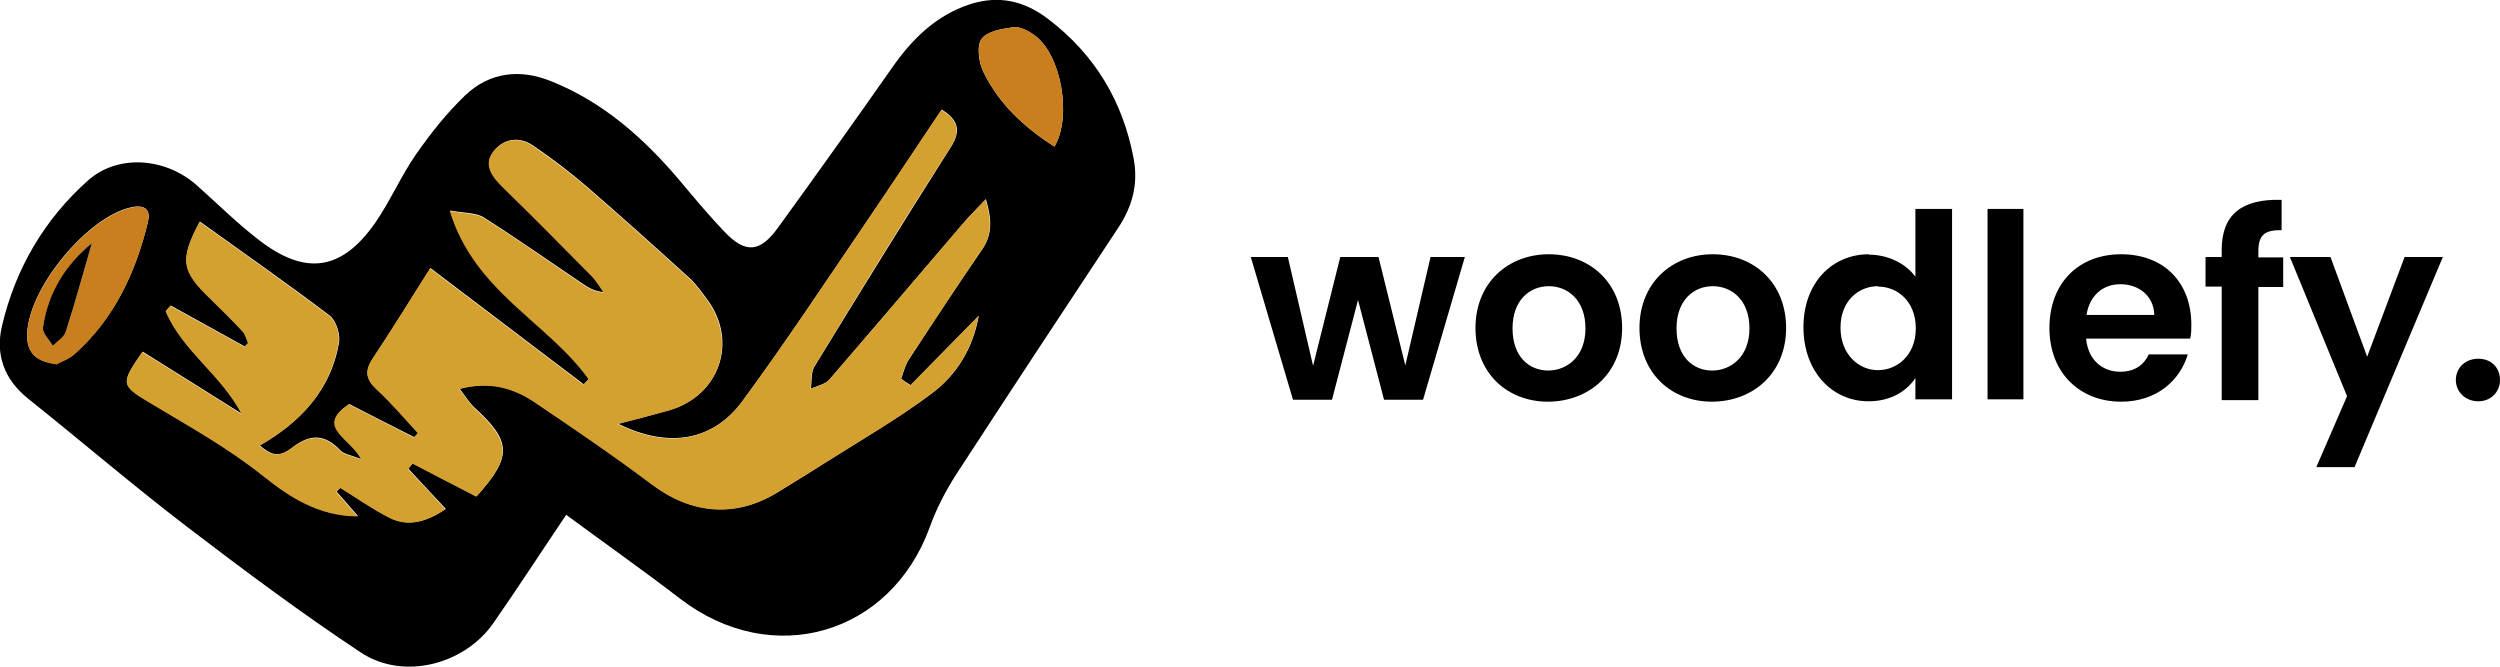 <svg viewBox="0 0 63.42 16.91" xmlns="http://www.w3.org/2000/svg" id="Layer_2">
  <defs>
    <style>
      .cls-1 {
        fill: #d4a030;
      }

      .cls-2 {
        fill: #ca7f1e;
      }
    </style>
  </defs>
  <g data-name="Layer_1" id="Layer_1-2">
    <g>
      <g>
        <path d="M14.37,13.05c-.64.95-1.23,1.86-1.85,2.75-.73,1.06-2.29,1.47-3.37.75-1.51-1-2.97-2.09-4.41-3.19-1.37-1.05-2.68-2.17-4.03-3.25-.61-.49-.83-1.12-.66-1.84.34-1.45,1.07-2.7,2.18-3.69.75-.67,1.95-.59,2.75.11.53.47,1.03.97,1.59,1.4,1.18.91,2.1.78,2.95-.44.38-.55.65-1.18,1.03-1.73.37-.53.78-1.05,1.25-1.5.62-.59,1.39-.68,2.18-.36,1.33.53,2.37,1.46,3.28,2.54.36.43.72.86,1.11,1.27.54.57.91.54,1.37-.1.98-1.35,1.95-2.71,2.91-4.08.5-.71,1.1-1.3,1.95-1.58.74-.24,1.39-.09,2,.38,1.18.9,1.89,2.09,2.16,3.54.12.65-.04,1.22-.4,1.76-1.37,2.07-2.74,4.15-4.1,6.24-.27.42-.51.88-.68,1.36-1,2.72-3.99,3.58-6.31,1.81-.95-.73-1.93-1.42-2.92-2.15ZM14.93,9.62s-.08.09-.12.13c-1.32-1-2.64-2-3.89-2.95-.49.78-.96,1.54-1.46,2.29-.21.32-.18.53.11.79.37.34.69.73,1.04,1.1-.03.04-.07.07-.1.11-.56-.28-1.12-.57-1.65-.84-.88.59.08.87.31,1.4-.28-.11-.44-.13-.53-.22-.39-.41-.75-.44-1.22-.08-.35.27-.53.2-.83-.05,1.03-.59,1.8-1.4,2.01-2.6.04-.21-.07-.56-.23-.69-1.08-.82-2.2-1.6-3.3-2.39-.51.97-.47,1.24.29,1.97.27.27.54.53.8.81.07.08.09.2.14.3-.03.03-.06.06-.09.09l-1.88-1.04s-.08.09-.12.14c.43,1.01,1.42,1.62,1.93,2.61-.84-.53-1.69-1.06-2.52-1.58-.57.82-.55.85.19,1.29.98.59,1.98,1.14,2.89,1.87.64.51,1.39,1,2.38,1.01-.22-.25-.38-.44-.54-.62.03-.03.06-.07.1-.1.41.25.81.53,1.23.75.5.26.97.1,1.44-.21-.34-.37-.65-.69-.95-1.02.04-.05.07-.09.11-.14.55.28,1.09.57,1.62.84.91-1.01.89-1.39-.05-2.25-.13-.12-.23-.28-.38-.48.76-.2,1.36-.03,1.9.33,1,.68,2.01,1.36,2.98,2.09,1.02.77,2.15.86,3.23.18.37-.23.74-.45,1.11-.69.93-.59,1.89-1.14,2.77-1.8.61-.46,1.03-1.12,1.18-1.96-.61.62-1.17,1.19-1.73,1.76-.08-.05-.16-.1-.24-.16.06-.16.1-.34.19-.48.61-.94,1.23-1.88,1.87-2.81.26-.38.24-.76.09-1.27-.23.25-.41.42-.57.61-1.13,1.32-2.26,2.65-3.4,3.97-.11.12-.31.16-.47.23.03-.19,0-.41.09-.56,1.14-1.86,2.28-3.71,3.45-5.55.29-.45.19-.71-.22-.97-.64.95-1.25,1.89-1.89,2.82-1.04,1.53-2.06,3.08-3.16,4.57-.75,1.02-1.88,1.21-3.16.58.5-.13.89-.23,1.28-.34,1.29-.36,1.77-1.74.99-2.8-.14-.19-.28-.39-.45-.55-.87-.79-1.75-1.58-2.64-2.35-.42-.36-.87-.7-1.34-1.02-.38-.26-.79-.15-1.02.18-.23.33.02.63.28.89.75.73,1.49,1.48,2.23,2.23.12.12.21.28.31.42-.25-.02-.4-.12-.55-.22-.83-.56-1.64-1.13-2.49-1.67-.2-.13-.49-.11-.86-.18.63,2.05,2.49,2.82,3.52,4.27ZM1.42,9.24c.13-.07.34-.14.49-.28.99-.89,1.53-2.05,1.84-3.32.07-.27-.02-.45-.38-.39-1.14.21-2.72,2.13-2.68,3.3.01.41.24.62.73.68ZM26.75,3.72c.45-.77.17-2.33-.5-2.82-.15-.11-.37-.23-.54-.21-.29.04-.67.1-.81.3-.13.18-.07.6.05.84.39.8,1.02,1.39,1.8,1.89Z"></path>
        <path d="M14.93,9.62c-1.04-1.45-2.9-2.22-3.52-4.27.37.07.66.06.86.18.84.53,1.66,1.11,2.49,1.67.15.1.3.2.55.22-.1-.14-.19-.3-.31-.42-.74-.75-1.48-1.5-2.23-2.23-.27-.26-.51-.56-.28-.89.23-.33.64-.44,1.02-.18.46.32.91.65,1.34,1.02.89.77,1.77,1.56,2.64,2.35.17.16.31.36.45.55.78,1.07.3,2.44-.99,2.8-.39.11-.78.21-1.28.34,1.28.63,2.41.44,3.16-.58,1.09-1.49,2.12-3.04,3.16-4.57.63-.93,1.25-1.87,1.89-2.82.41.26.51.51.22.97-1.18,1.83-2.32,3.69-3.45,5.55-.09.15-.06.37-.09.56.16-.08.37-.11.47-.23,1.14-1.32,2.27-2.65,3.4-3.97.16-.19.34-.36.57-.61.15.51.17.89-.09,1.27-.63.93-1.25,1.87-1.87,2.81-.09.14-.13.32-.19.48.08.05.16.1.24.16.56-.57,1.13-1.15,1.73-1.76-.15.84-.57,1.5-1.18,1.96-.88.66-1.84,1.21-2.77,1.8-.37.23-.74.46-1.11.69-1.08.68-2.21.59-3.23-.18-.97-.73-1.97-1.41-2.98-2.09-.54-.36-1.14-.53-1.9-.33.15.19.25.35.38.48.94.87.96,1.24.05,2.25-.53-.27-1.08-.56-1.62-.84-.04.05-.07.09-.11.14.31.33.61.65.95,1.02-.47.31-.94.47-1.44.21-.43-.22-.82-.5-1.23-.75-.03.03-.06.07-.1.1.16.19.32.37.54.62-.99,0-1.74-.5-2.38-1.01-.91-.73-1.91-1.28-2.89-1.87-.74-.44-.75-.48-.19-1.29.84.52,1.68,1.05,2.52,1.58-.51-.99-1.5-1.6-1.93-2.61.04-.05.08-.09.12-.14l1.88,1.04s.06-.06.09-.09c-.04-.1-.06-.22-.14-.3-.26-.28-.53-.55-.8-.81-.76-.73-.8-.99-.29-1.97,1.1.79,2.22,1.57,3.3,2.39.16.12.27.47.23.69-.22,1.21-.98,2.01-2.01,2.6.3.25.48.31.83.05.47-.35.83-.33,1.22.08.09.09.25.11.53.22-.24-.53-1.2-.82-.31-1.4.53.27,1.09.55,1.65.84.03-.04.07-.07.1-.11-.34-.37-.67-.76-1.04-1.1-.28-.26-.32-.47-.11-.79.5-.75.96-1.51,1.46-2.29,1.25.95,2.57,1.95,3.89,2.95.04-.04.08-.09.12-.13Z" class="cls-1"></path>
        <path d="M1.42,9.24c-.49-.06-.72-.28-.73-.68-.04-1.17,1.54-3.09,2.68-3.3.36-.07.45.12.38.39-.31,1.27-.85,2.43-1.84,3.32-.15.14-.36.21-.49.28ZM2.33,6.17c-.65.54-1.1,1.26-1.24,2.14-.02.14.16.31.25.46.11-.12.28-.22.33-.36.24-.74.44-1.49.66-2.24Z" class="cls-2"></path>
        <path d="M26.75,3.72c-.78-.5-1.41-1.09-1.8-1.89-.12-.24-.17-.65-.05-.84.14-.2.52-.26.81-.3.17-.02.39.09.54.21.67.49.95,2.05.5,2.82Z" class="cls-2"></path>
        <path d="M2.33,6.17c-.22.75-.42,1.5-.66,2.24-.04.14-.21.24-.33.36-.09-.15-.27-.32-.25-.46.13-.89.58-1.6,1.24-2.14Z"></path>
      </g>
      <g>
        <path d="M31.74,6.52h.93l.64,2.76.69-2.76h.97l.68,2.75.64-2.75h.87l-1.06,3.62h-.99l-.66-2.53-.66,2.53h-.99l-1.07-3.62Z"></path>
        <path d="M39.27,10.19c-1.04,0-1.84-.73-1.84-1.87s.82-1.87,1.86-1.87,1.86.72,1.86,1.87-.84,1.87-1.89,1.87ZM39.27,9.4c.48,0,.95-.35.95-1.07s-.45-1.07-.93-1.07-.92.35-.92,1.07.42,1.07.91,1.07Z"></path>
        <path d="M43.43,10.19c-1.04,0-1.84-.73-1.84-1.87s.82-1.87,1.86-1.87,1.86.72,1.86,1.87-.84,1.87-1.89,1.87ZM43.43,9.4c.48,0,.95-.35.95-1.07s-.45-1.07-.93-1.07-.92.35-.92,1.07.42,1.07.91,1.07Z"></path>
        <path d="M47.41,6.46c.48,0,.93.22,1.18.56v-1.72h.93v4.83h-.93v-.54c-.22.33-.62.59-1.19.59-.92,0-1.65-.75-1.65-1.88s.73-1.85,1.66-1.85ZM47.64,7.26c-.49,0-.95.37-.95,1.05s.46,1.08.95,1.08.96-.38.96-1.06-.46-1.06-.96-1.06Z"></path>
        <path d="M50.42,5.3h.91v4.83h-.91v-4.83Z"></path>
        <path d="M53.81,10.19c-1.05,0-1.82-.73-1.82-1.87s.74-1.87,1.82-1.87,1.78.71,1.78,1.79c0,.12,0,.23-.03.35h-2.64c.05.54.41.84.87.84.39,0,.61-.2.72-.44h.99c-.2.67-.8,1.2-1.69,1.2ZM52.93,7.99h1.72c-.01-.48-.39-.78-.86-.78-.44,0-.78.28-.86.78Z"></path>
        <path d="M56.36,7.27h-.41v-.75h.41v-.18c0-.89.5-1.3,1.52-1.27v.77c-.44-.01-.59.13-.59.54v.15h.63v.75h-.63v2.87h-.93v-2.87Z"></path>
        <path d="M61,6.52h.97l-2.24,5.33h-.97l.78-1.8-1.45-3.53h1.03l.93,2.53.95-2.53Z"></path>
        <path d="M62.87,10.18c-.33,0-.57-.24-.57-.54s.23-.54.57-.54.55.24.55.54-.23.54-.55.54Z"></path>
      </g>
    </g>
  </g>
</svg>